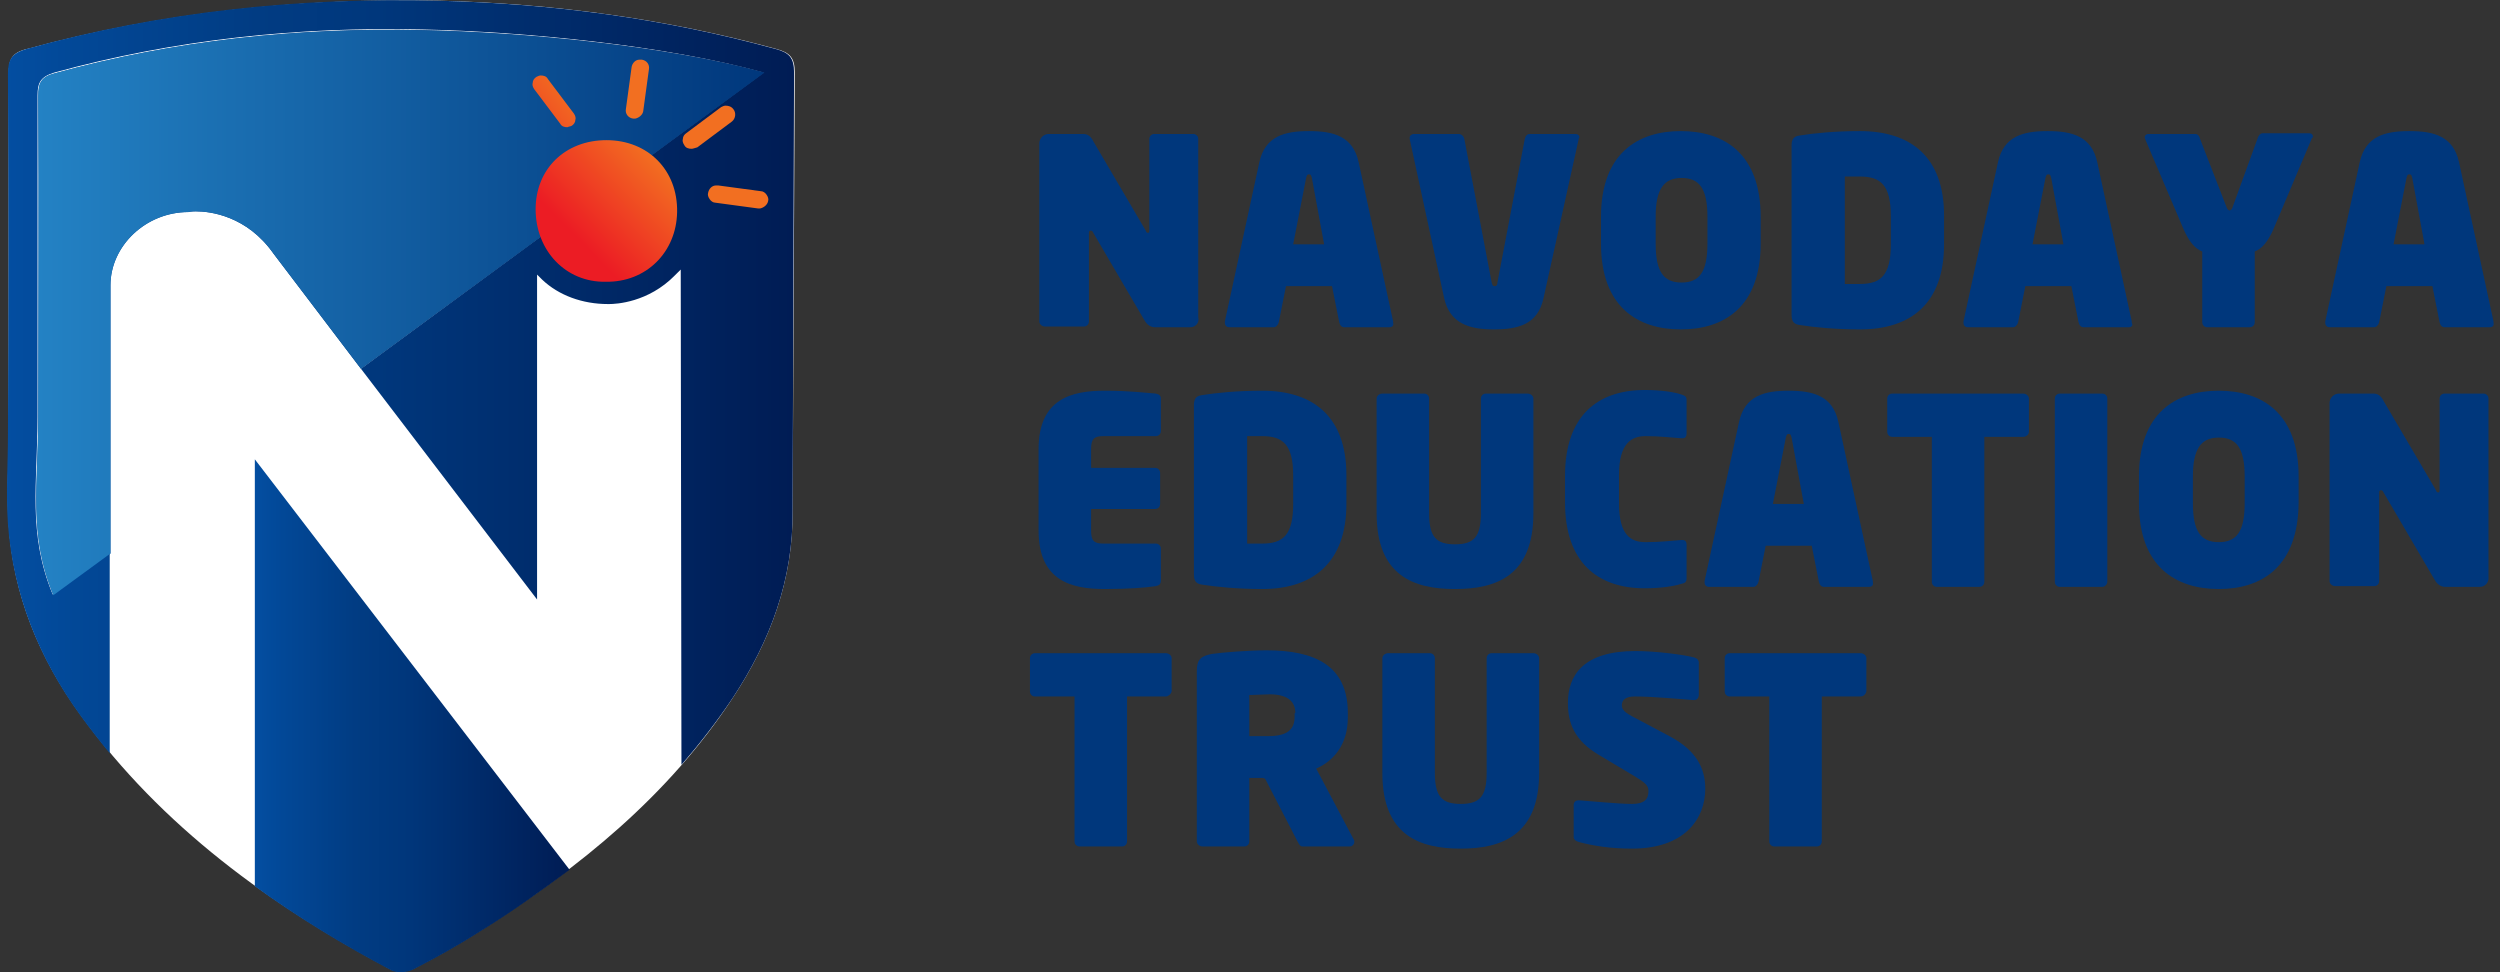 <?xml version="1.0" encoding="UTF-8"?>
<svg width="216px" height="84px" viewBox="0 0 216 84" version="1.1" xmlns="http://www.w3.org/2000/svg" xmlns:xlink="http://www.w3.org/1999/xlink">
    <rect x="0" y="0" width="216" height="84" fill="#333333" stroke="none"/>
    <!-- Generator: Sketch 51.1 (57501) - http://www.bohemiancoding.com/sketch -->
    <title>net_logo</title>
    <desc>Created with Sketch.</desc>
    <defs>
        <linearGradient x1="-0.012%" y1="50.008%" x2="99.979%" y2="50.008%" id="linearGradient-1">
            <stop stop-color="#034EA1" offset="0%"/>
            <stop stop-color="#024897" offset="8.928%"/>
            <stop stop-color="#013C83" offset="31.77%"/>
            <stop stop-color="#00377C" offset="47.2%"/>
            <stop stop-color="#001C54" offset="100%"/>
        </linearGradient>
        <linearGradient x1="0.031%" y1="50.053%" x2="99.966%" y2="50.053%" id="linearGradient-2">
            <stop stop-color="#034EA1" offset="0%"/>
            <stop stop-color="#024897" offset="8.928%"/>
            <stop stop-color="#013C83" offset="31.77%"/>
            <stop stop-color="#00377C" offset="47.2%"/>
            <stop stop-color="#001C54" offset="100%"/>
        </linearGradient>
        <linearGradient x1="-3.988%" y1="49.98%" x2="104.028%" y2="49.98%" id="linearGradient-3">
            <stop stop-color="#034EA1" offset="0%"/>
            <stop stop-color="#024897" offset="8.928%"/>
            <stop stop-color="#013C83" offset="31.77%"/>
            <stop stop-color="#00377C" offset="47.2%"/>
            <stop stop-color="#001C54" offset="100%"/>
        </linearGradient>
        <linearGradient x1="-0.068%" y1="49.98%" x2="99.981%" y2="49.98%" id="linearGradient-4">
            <stop stop-color="#2483C5" offset="0%"/>
            <stop stop-color="#00377C" offset="100%"/>
        </linearGradient>
        <linearGradient x1="86.597%" y1="13.78%" x2="30.29%" y2="69.801%" id="linearGradient-5">
            <stop stop-color="#F26F21" offset="0%"/>
            <stop stop-color="#EC1C24" offset="100%"/>
        </linearGradient>
        <linearGradient x1="24.57%" y1="126.674%" x2="-90.703%" y2="483.481%" id="linearGradient-6">
            <stop stop-color="#F26F21" offset="0%"/>
            <stop stop-color="#EC1C24" offset="100%"/>
        </linearGradient>
        <linearGradient x1="-65.51%" y1="102.456%" x2="-364.658%" y2="241.778%" id="linearGradient-7">
            <stop stop-color="#F26F21" offset="0%"/>
            <stop stop-color="#EC1C24" offset="100%"/>
        </linearGradient>
        <linearGradient x1="81.998%" y1="16.714%" x2="-79.669%" y2="175.411%" id="linearGradient-8">
            <stop stop-color="#F26F21" offset="0%"/>
            <stop stop-color="#EC1C24" offset="100%"/>
        </linearGradient>
        <linearGradient x1="-22.625%" y1="150.92%" x2="-155.208%" y2="341.253%" id="linearGradient-9">
            <stop stop-color="#F26F21" offset="0%"/>
            <stop stop-color="#EC1C24" offset="100%"/>
        </linearGradient>
    </defs>
    <g id="Page-1" stroke="none" stroke-width="1" fill="none" fill-rule="evenodd">
        <g id="Design-3---Rev-0" transform="translate(-61, -80)">
            <g id="header">
                <g id="net_logo" transform="translate(61, 80)">
                    <g id="Group">
                        <path d="M68.482,44.094 C68.545,50.056 66.549,55.397 63.306,60.303 C57.755,68.749 50.083,74.96 41.663,80.301 C39.73,81.543 37.734,82.661 35.676,83.716 C35.177,83.965 34.304,84.027 33.805,83.778 C23.389,78.251 13.971,71.42 6.985,61.794 C3.368,56.825 1.123,51.36 0.748,45.274 C0.561,42.728 0.748,40.119 0.748,37.511 C0.748,27.139 0.748,16.768 0.748,6.397 C0.748,5.155 0.998,4.534 2.37,4.223 C14.033,1.056 25.946,-0.186 37.983,0.062 C47.838,0.311 57.505,1.615 67.048,4.223 C68.233,4.534 68.669,4.968 68.669,6.273 L68.482,44.094 Z" id="Shape" fill="#FFFFFF"/>
                        <g fill-rule="nonzero" id="Shape">
                            <path d="M22.017,39.685 L22.017,76.574 C25.696,79.245 29.688,81.667 33.805,83.84 C34.304,84.089 35.177,84.027 35.676,83.778 C37.734,82.723 39.73,81.605 41.663,80.363 C44.283,78.748 46.778,76.947 49.21,75.146 L22.017,39.685 Z" fill="url(#linearGradient-1)"/>
                            <path d="M66.985,4.223 C57.505,1.615 47.775,0.311 37.921,0.062 C25.821,-0.248 13.971,0.994 2.308,4.223 C0.998,4.596 0.686,5.155 0.686,6.397 C0.748,16.768 0.748,27.139 0.686,37.511 C0.686,40.119 0.499,42.665 0.686,45.274 C1.123,51.36 3.368,56.887 6.923,61.794 C7.734,62.911 8.607,64.029 9.48,65.085 L9.48,47.758 L4.553,51.36 C2.37,46.081 3.243,41.672 3.243,36.02 C3.243,26.767 3.243,17.513 3.243,8.26 C3.243,7.142 3.493,6.645 4.678,6.273 C15.094,3.416 25.696,2.298 36.486,2.546 C45.281,2.733 57.505,3.913 65.988,6.273 L31.185,31.859 L46.403,51.795 L46.403,23.724 L46.84,24.158 C48.274,25.525 50.333,26.27 52.516,26.27 L52.64,26.27 C53.202,26.27 56.008,26.146 58.316,23.786 L58.815,23.289 L58.877,66.079 C60.437,64.278 61.933,62.352 63.306,60.303 C66.549,55.397 68.545,50.056 68.482,44.094 L68.607,6.273 C68.607,4.968 68.17,4.534 66.985,4.223 Z" fill="url(#linearGradient-2)"/>
                            <path d="M36.549,2.608 C25.759,2.36 15.156,3.478 4.74,6.335 C3.555,6.645 3.306,7.142 3.306,8.322 C3.368,17.575 3.306,26.829 3.306,36.082 C3.306,41.734 2.432,46.143 4.615,51.422 L9.543,47.82 L9.543,24.655 C9.543,21.24 12.599,18.321 16.279,18.321 C16.279,18.321 16.528,18.259 16.902,18.259 C18.15,18.259 21.331,18.631 23.638,21.923 L31.185,31.859 L66.05,6.273 C57.568,3.975 45.343,2.795 36.549,2.608 Z" fill="url(#linearGradient-3)"/>
                            <path d="M36.549,2.608 C25.759,2.36 15.156,3.478 4.74,6.335 C3.555,6.645 3.306,7.142 3.306,8.322 C3.368,17.575 3.306,26.829 3.306,36.082 C3.306,41.734 2.432,46.143 4.615,51.422 L9.543,47.82 L9.543,24.655 C9.543,21.24 12.599,18.321 16.279,18.321 C16.279,18.321 16.528,18.259 16.902,18.259 C18.15,18.259 21.331,18.631 23.638,21.923 L31.185,31.859 L66.05,6.273 C57.568,3.975 45.343,2.795 36.549,2.608 Z" fill="url(#linearGradient-4)"/>
                        </g>
                        <g transform="translate(45.53, 4.968)" id="Shape">
                            <path d="M0.748,13.104 C0.748,9.626 3.306,7.142 6.861,7.142 C10.478,7.142 13.035,9.75 12.973,13.352 C12.911,16.83 10.291,19.439 6.798,19.376 C3.368,19.439 0.748,16.706 0.748,13.104 Z" fill="url(#linearGradient-5)"/>
                            <g>
                                <path d="M20.146,13.042 C20.083,13.042 20.021,13.042 19.958,13.042 L16.279,12.545 C16.091,12.545 15.904,12.421 15.78,12.235 C15.655,12.048 15.593,11.862 15.655,11.676 C15.717,11.365 15.967,11.055 16.341,11.055 C16.403,11.055 16.466,11.055 16.528,11.055 L20.208,11.551 C20.395,11.551 20.582,11.676 20.707,11.862 C20.832,12.048 20.894,12.235 20.832,12.421 C20.769,12.731 20.457,12.98 20.146,13.042 Z" fill="url(#linearGradient-6)"/>
                                <path d="M9.356,5.279 C9.293,5.279 9.231,5.279 9.168,5.279 C8.732,5.217 8.482,4.844 8.545,4.471 L9.044,0.807 C9.106,0.497 9.356,0.186 9.73,0.186 C9.792,0.186 9.854,0.186 9.917,0.186 C10.353,0.248 10.603,0.621 10.541,0.994 L10.042,4.658 C9.979,4.968 9.667,5.217 9.356,5.279 Z" fill="url(#linearGradient-7)"/>
                                <path d="M3.493,6.024 C3.243,6.024 2.994,5.962 2.869,5.714 L0.624,2.733 C0.499,2.546 0.437,2.36 0.499,2.174 C0.499,1.987 0.624,1.801 0.811,1.677 C0.936,1.615 1.06,1.553 1.185,1.553 C1.435,1.553 1.684,1.615 1.809,1.863 L4.054,4.844 C4.179,5.03 4.241,5.217 4.179,5.403 C4.179,5.589 4.054,5.776 3.867,5.9 C3.742,5.962 3.617,5.962 3.493,6.024 Z" fill="url(#linearGradient-8)"/>
                                <path d="M14.22,7.887 C13.971,7.887 13.721,7.825 13.597,7.577 C13.472,7.39 13.41,7.204 13.472,7.018 C13.472,6.831 13.597,6.645 13.784,6.521 L16.778,4.285 C16.902,4.223 17.027,4.161 17.152,4.161 C17.401,4.161 17.651,4.223 17.838,4.471 C18.087,4.782 18.025,5.279 17.713,5.527 L14.719,7.763 C14.47,7.825 14.345,7.887 14.22,7.887 Z" fill="url(#linearGradient-9)"/>
                            </g>
                        </g>
                    </g>
                    <g id="Group" transform="translate(88.615, 11.077)" fill="#00377C" fill-rule="nonzero">
                        <path d="M14.23,17.197 L11.185,17.197 C10.812,17.197 10.501,17.01 10.253,16.574 L5.841,9.035 C5.779,8.848 5.655,8.848 5.592,8.848 C5.53,8.848 5.468,8.91 5.468,9.035 L5.468,16.698 C5.468,16.948 5.282,17.135 5.033,17.135 L1.678,17.135 C1.429,17.135 1.181,16.948 1.181,16.698 L1.181,1.308 C1.181,0.872 1.553,0.498 1.988,0.498 L4.971,0.498 C5.406,0.498 5.655,0.748 5.841,1.122 L10.377,8.848 C10.439,9.035 10.501,9.035 10.564,9.035 C10.626,9.035 10.688,9.035 10.688,8.848 L10.688,0.935 C10.688,0.685 10.874,0.498 11.123,0.498 L14.478,0.498 C14.727,0.498 14.913,0.685 14.913,0.935 L14.913,16.325 C15.038,16.823 14.665,17.197 14.23,17.197 Z" id="Shape"/>
                        <path d="M31.442,17.197 L27.528,17.197 C27.279,17.197 27.155,17.01 27.093,16.761 L26.471,13.645 L22.494,13.645 L21.873,16.761 C21.811,17.01 21.624,17.197 21.438,17.197 L17.585,17.197 C17.337,17.197 17.212,17.01 17.212,16.823 C17.212,16.761 17.212,16.761 17.212,16.698 L20.195,2.928 C20.692,0.685 22.37,0.249 24.483,0.249 C26.595,0.249 28.273,0.685 28.77,2.928 L31.753,16.698 C31.753,16.761 31.753,16.761 31.753,16.823 C31.815,17.01 31.691,17.197 31.442,17.197 Z M24.731,4.299 C24.669,4.112 24.669,3.988 24.483,3.988 C24.296,3.988 24.296,4.112 24.234,4.299 L23.116,10.032 L25.788,10.032 L24.731,4.299 Z" id="Shape"/>
                        <path d="M47.785,0.935 L44.74,14.705 C44.243,16.948 42.565,17.384 40.452,17.384 C38.34,17.384 36.662,16.885 36.165,14.705 L33.182,0.935 C33.182,0.872 33.182,0.872 33.182,0.81 C33.182,0.623 33.369,0.498 33.555,0.498 L37.408,0.498 C37.656,0.498 37.843,0.685 37.905,0.935 L40.266,13.334 C40.328,13.521 40.328,13.645 40.515,13.645 C40.701,13.645 40.763,13.521 40.763,13.334 L43.124,0.935 C43.186,0.685 43.311,0.498 43.559,0.498 L47.474,0.498 C47.723,0.498 47.847,0.623 47.847,0.81 C47.785,0.872 47.785,0.872 47.785,0.935 Z" id="Shape"/>
                        <path d="M56.608,17.384 C52.88,17.384 49.711,15.452 49.711,9.969 L49.711,7.664 C49.711,2.181 52.88,0.249 56.608,0.249 C60.337,0.249 63.506,2.181 63.506,7.664 L63.506,9.969 C63.506,15.452 60.337,17.384 56.608,17.384 Z M58.908,7.664 C58.908,5.234 58.224,4.299 56.671,4.299 C55.117,4.299 54.434,5.296 54.434,7.664 L54.434,9.969 C54.434,12.399 55.117,13.334 56.671,13.334 C58.224,13.334 58.908,12.399 58.908,9.969 L58.908,7.664 Z" id="Shape"/>
                        <path d="M72.081,17.384 C69.968,17.384 68.104,17.197 66.924,17.01 C66.426,16.948 66.178,16.761 66.178,16.138 L66.178,1.495 C66.178,0.872 66.426,0.685 66.924,0.623 C68.104,0.436 69.906,0.249 72.081,0.249 C76.493,0.249 79.351,2.492 79.351,7.539 L79.351,10.032 C79.351,15.078 76.555,17.384 72.081,17.384 Z M74.753,7.602 C74.753,4.922 73.883,4.175 72.081,4.175 C71.832,4.175 70.963,4.175 70.776,4.175 L70.776,13.458 C70.963,13.458 71.77,13.458 72.081,13.458 C73.883,13.458 74.753,12.711 74.753,10.032 L74.753,7.602 Z" id="Shape"/>
                        <path d="M95.321,17.197 L91.406,17.197 C91.158,17.197 91.033,17.01 90.971,16.761 L90.35,13.645 L86.373,13.645 L85.752,16.761 C85.689,17.01 85.503,17.197 85.317,17.197 L81.402,17.197 C81.153,17.197 81.029,17.01 81.029,16.823 C81.029,16.761 81.029,16.761 81.029,16.698 L84.012,2.928 C84.509,0.685 86.187,0.249 88.299,0.249 C90.412,0.249 92.09,0.685 92.587,2.928 L95.57,16.698 C95.57,16.761 95.57,16.761 95.57,16.823 C95.694,17.01 95.57,17.197 95.321,17.197 Z M88.61,4.299 C88.548,4.112 88.548,3.988 88.361,3.988 C88.175,3.988 88.175,4.112 88.113,4.299 L86.994,10.032 L89.666,10.032 L88.61,4.299 Z" id="Shape"/>
                        <path d="M111.104,0.935 L107.811,8.723 C107.314,9.845 106.817,10.405 106.195,10.655 L106.195,16.761 C106.195,17.01 106.009,17.197 105.76,17.197 L102.094,17.197 C101.846,17.197 101.659,17.01 101.659,16.761 L101.659,10.655 C101.038,10.405 100.541,9.845 100.044,8.723 L96.75,0.997 C96.75,0.935 96.688,0.872 96.688,0.81 C96.688,0.623 96.812,0.498 96.999,0.498 L101.038,0.498 C101.286,0.498 101.411,0.685 101.473,0.935 L103.772,6.854 C103.834,7.041 103.958,7.103 104.02,7.103 C104.083,7.103 104.207,7.041 104.269,6.854 L106.444,0.872 C106.506,0.623 106.692,0.436 106.879,0.436 L110.918,0.436 C111.104,0.436 111.229,0.561 111.229,0.748 C111.166,0.872 111.104,0.872 111.104,0.935 Z" id="Shape"/>
                        <path d="M126.515,17.197 L122.6,17.197 C122.351,17.197 122.227,17.01 122.165,16.761 L121.544,13.645 L117.567,13.645 L116.945,16.761 C116.883,17.01 116.697,17.197 116.51,17.197 L112.658,17.197 C112.409,17.197 112.285,17.01 112.285,16.823 C112.285,16.761 112.285,16.761 112.285,16.698 L115.268,2.928 C115.765,0.685 117.442,0.249 119.555,0.249 C121.668,0.249 123.346,0.685 123.843,2.928 L126.825,16.698 C126.825,16.761 126.825,16.761 126.825,16.823 C126.888,17.01 126.763,17.197 126.515,17.197 Z M119.804,4.299 C119.742,4.112 119.742,3.988 119.555,3.988 C119.369,3.988 119.369,4.112 119.307,4.299 L118.188,10.032 L120.86,10.032 L119.804,4.299 Z" id="Shape"/>
                        <path d="M11.247,39.565 C10.377,39.69 9.01,39.815 6.835,39.815 C3.977,39.815 1.118,39.129 1.118,34.768 L1.118,27.727 C1.118,23.365 3.977,22.68 6.835,22.68 C9.01,22.68 10.377,22.867 11.247,22.929 C11.558,22.992 11.682,23.116 11.682,23.365 L11.682,26.169 C11.682,26.418 11.496,26.605 11.247,26.605 L6.711,26.605 C5.903,26.605 5.655,26.855 5.655,27.727 L5.655,29.347 L11.185,29.347 C11.434,29.347 11.62,29.534 11.62,29.783 L11.62,32.462 C11.62,32.712 11.434,32.898 11.185,32.898 L5.655,32.898 L5.655,34.768 C5.655,35.64 5.903,35.889 6.711,35.889 L11.247,35.889 C11.496,35.889 11.682,36.076 11.682,36.325 L11.682,39.067 C11.682,39.378 11.558,39.503 11.247,39.565 Z" id="Shape"/>
                        <path d="M20.444,39.815 C18.331,39.815 16.467,39.628 15.286,39.441 C14.789,39.378 14.54,39.192 14.54,38.568 L14.54,23.926 C14.54,23.303 14.789,23.116 15.286,23.054 C16.467,22.867 18.269,22.68 20.444,22.68 C24.856,22.68 27.714,24.923 27.714,29.97 L27.714,32.462 C27.714,37.509 24.856,39.815 20.444,39.815 Z M23.116,30.032 C23.116,27.353 22.246,26.605 20.444,26.605 C20.195,26.605 19.325,26.605 19.139,26.605 L19.139,35.889 C19.325,35.889 20.133,35.889 20.444,35.889 C22.246,35.889 23.116,35.142 23.116,32.462 L23.116,30.032 Z" id="Shape"/>
                        <path d="M37.097,39.815 C33.555,39.815 30.324,38.693 30.324,33.272 L30.324,23.365 C30.324,23.116 30.572,22.929 30.821,22.929 L34.425,22.929 C34.673,22.929 34.86,23.116 34.86,23.365 L34.86,33.272 C34.86,35.328 35.481,35.952 37.097,35.952 C38.712,35.952 39.334,35.328 39.334,33.272 L39.334,23.365 C39.334,23.116 39.52,22.929 39.769,22.929 L43.373,22.929 C43.621,22.929 43.87,23.116 43.87,23.365 L43.87,33.272 C43.87,38.693 40.639,39.815 37.097,39.815 Z" id="Shape"/>
                        <path d="M56.608,39.378 C56.049,39.565 54.869,39.752 53.502,39.752 C49.4,39.752 46.604,37.509 46.604,32.338 L46.604,30.032 C46.604,24.861 49.4,22.618 53.502,22.618 C54.931,22.618 56.049,22.805 56.608,22.992 C56.981,23.116 57.106,23.178 57.106,23.49 L57.106,26.356 C57.106,26.668 56.981,26.792 56.733,26.792 C56.733,26.792 56.671,26.792 56.671,26.792 C55.739,26.73 54.806,26.605 53.564,26.605 C52.383,26.605 51.265,27.166 51.265,29.97 L51.265,32.4 C51.265,35.204 52.321,35.765 53.564,35.765 C54.869,35.765 55.801,35.64 56.671,35.578 C56.671,35.578 56.733,35.578 56.733,35.578 C56.981,35.578 57.106,35.702 57.106,36.014 L57.106,38.88 C57.106,39.192 56.981,39.316 56.608,39.378 Z" id="Shape"/>
                        <path d="M72.889,39.628 L68.974,39.628 C68.726,39.628 68.601,39.441 68.539,39.192 L67.918,36.076 L63.941,36.076 L63.319,39.192 C63.257,39.441 63.071,39.628 62.885,39.628 L59.032,39.628 C58.783,39.628 58.659,39.441 58.659,39.254 C58.659,39.192 58.659,39.192 58.659,39.129 L61.642,25.359 C62.139,23.116 63.817,22.68 65.929,22.68 C68.042,22.68 69.72,23.116 70.217,25.359 L73.2,39.129 C73.2,39.192 73.2,39.192 73.2,39.254 C73.262,39.441 73.137,39.628 72.889,39.628 Z M66.178,26.73 C66.116,26.543 66.116,26.418 65.929,26.418 C65.743,26.418 65.743,26.543 65.681,26.73 L64.562,32.462 L67.234,32.462 L66.178,26.73 Z" id="Shape"/>
                        <path d="M86.187,26.668 L82.831,26.668 L82.831,39.192 C82.831,39.441 82.645,39.628 82.396,39.628 L78.73,39.628 C78.481,39.628 78.295,39.441 78.295,39.192 L78.295,26.668 L74.877,26.668 C74.629,26.668 74.442,26.481 74.442,26.232 L74.442,23.365 C74.442,23.116 74.629,22.929 74.877,22.929 L86.187,22.929 C86.435,22.929 86.684,23.116 86.684,23.365 L86.684,26.232 C86.684,26.481 86.435,26.668 86.187,26.668 Z" id="Shape"/>
                        <path d="M93.022,39.628 L89.356,39.628 C89.107,39.628 88.921,39.441 88.921,39.192 L88.921,23.365 C88.921,23.116 89.107,22.929 89.356,22.929 L93.022,22.929 C93.27,22.929 93.457,23.116 93.457,23.365 L93.457,39.192 C93.457,39.378 93.27,39.628 93.022,39.628 Z" id="Shape"/>
                        <path d="M103.088,39.815 C99.36,39.815 96.191,37.883 96.191,32.4 L96.191,30.095 C96.191,24.612 99.36,22.68 103.088,22.68 C106.817,22.68 109.986,24.612 109.986,30.095 L109.986,32.4 C109.924,37.883 106.817,39.815 103.088,39.815 Z M105.325,30.095 C105.325,27.665 104.642,26.73 103.088,26.73 C101.535,26.73 100.851,27.727 100.851,30.095 L100.851,32.4 C100.851,34.83 101.535,35.765 103.088,35.765 C104.642,35.765 105.325,34.83 105.325,32.4 L105.325,30.095 Z" id="Shape"/>
                        <path d="M125.645,39.628 L122.662,39.628 C122.289,39.628 121.979,39.441 121.73,39.005 L117.318,31.465 C117.256,31.278 117.132,31.278 117.07,31.278 C117.007,31.278 116.945,31.341 116.945,31.465 L116.945,39.129 C116.945,39.378 116.759,39.565 116.51,39.565 L113.155,39.565 C112.906,39.565 112.658,39.378 112.658,39.129 L112.658,23.739 C112.658,23.303 113.031,22.929 113.466,22.929 L116.448,22.929 C116.883,22.929 117.132,23.178 117.318,23.552 L121.854,31.278 C121.916,31.465 121.979,31.465 122.041,31.465 C122.103,31.465 122.165,31.465 122.165,31.278 L122.165,23.365 C122.165,23.116 122.351,22.929 122.6,22.929 L125.955,22.929 C126.204,22.929 126.39,23.116 126.39,23.365 L126.39,38.755 C126.453,39.254 126.08,39.628 125.645,39.628 Z" id="Shape"/>
                        <path d="M12.117,49.098 L8.762,49.098 L8.762,61.622 C8.762,61.872 8.575,62.058 8.327,62.058 L4.66,62.058 C4.412,62.058 4.225,61.872 4.225,61.622 L4.225,49.098 L0.808,49.098 C0.559,49.098 0.373,48.912 0.373,48.662 L0.373,45.796 C0.373,45.547 0.559,45.36 0.808,45.36 L12.117,45.36 C12.366,45.36 12.614,45.547 12.614,45.796 L12.614,48.662 C12.552,48.912 12.303,49.098 12.117,49.098 Z" id="Shape"/>
                        <path d="M28.025,62.058 L23.923,62.058 C23.675,62.058 23.613,61.809 23.488,61.622 L20.692,56.202 L20.506,56.139 C20.257,56.139 19.574,56.139 19.325,56.139 L19.325,61.622 C19.325,61.872 19.139,62.058 18.89,62.058 L15.286,62.058 C15.038,62.058 14.789,61.872 14.789,61.622 L14.789,46.918 C14.789,45.858 15.162,45.609 16.094,45.422 C16.964,45.298 19.201,45.111 20.817,45.111 C24.98,45.111 27.838,46.419 27.838,50.532 L27.838,50.905 C27.838,53.335 26.533,54.706 25.104,55.329 L28.335,61.435 C28.397,61.498 28.397,61.622 28.397,61.685 C28.397,61.872 28.211,62.058 28.025,62.058 Z M23.302,50.532 C23.302,49.472 22.556,48.912 21.065,48.912 C20.879,48.912 19.449,48.974 19.325,48.974 L19.325,52.525 C19.449,52.525 20.817,52.525 20.941,52.525 C22.681,52.525 23.24,51.902 23.24,50.843 L23.24,50.532 L23.302,50.532 Z" id="Shape"/>
                        <path d="M37.594,62.245 C34.052,62.245 30.821,61.124 30.821,55.703 L30.821,45.796 C30.821,45.547 31.069,45.36 31.318,45.36 L34.922,45.36 C35.171,45.36 35.357,45.547 35.357,45.796 L35.357,55.703 C35.357,57.759 35.978,58.382 37.594,58.382 C39.21,58.382 39.831,57.759 39.831,55.703 L39.831,45.796 C39.831,45.547 40.017,45.36 40.266,45.36 L43.87,45.36 C44.119,45.36 44.367,45.547 44.367,45.796 L44.367,55.703 C44.367,61.124 41.074,62.245 37.594,62.245 Z" id="Shape"/>
                        <path d="M52.383,62.245 C50.519,62.245 49.028,61.996 47.847,61.685 C47.598,61.622 47.35,61.498 47.35,61.248 L47.35,58.507 C47.35,58.195 47.536,58.071 47.785,58.071 C47.785,58.071 47.785,58.071 47.847,58.071 C48.779,58.133 51.202,58.382 52.383,58.382 C53.502,58.382 53.812,57.946 53.812,57.261 C53.812,56.825 53.564,56.575 52.756,56.077 L49.525,54.145 C47.412,52.899 46.853,51.404 46.853,49.659 C46.853,47.229 48.22,45.173 52.694,45.173 C54.434,45.173 56.857,45.485 57.789,45.734 C57.976,45.796 58.162,45.921 58.162,46.17 L58.162,48.974 C58.162,49.223 57.976,49.41 57.789,49.41 C57.789,49.41 57.789,49.41 57.727,49.41 C56.795,49.348 54.247,49.098 52.632,49.098 C51.824,49.098 51.513,49.41 51.513,49.846 C51.513,50.22 51.7,50.469 52.694,50.968 L55.739,52.588 C57.913,53.772 58.721,55.267 58.721,57.074 C58.721,59.628 56.981,62.245 52.383,62.245 Z" id="Shape"/>
                        <path d="M72.143,49.098 L68.788,49.098 L68.788,61.622 C68.788,61.872 68.601,62.058 68.353,62.058 L64.687,62.058 C64.438,62.058 64.252,61.872 64.252,61.622 L64.252,49.098 L60.834,49.098 C60.585,49.098 60.399,48.912 60.399,48.662 L60.399,45.796 C60.399,45.547 60.585,45.36 60.834,45.36 L72.143,45.36 C72.392,45.36 72.64,45.547 72.64,45.796 L72.64,48.662 C72.578,48.912 72.392,49.098 72.143,49.098 Z" id="Shape"/>
                    </g>
                </g>
            </g>
        </g>
    </g>
</svg>
